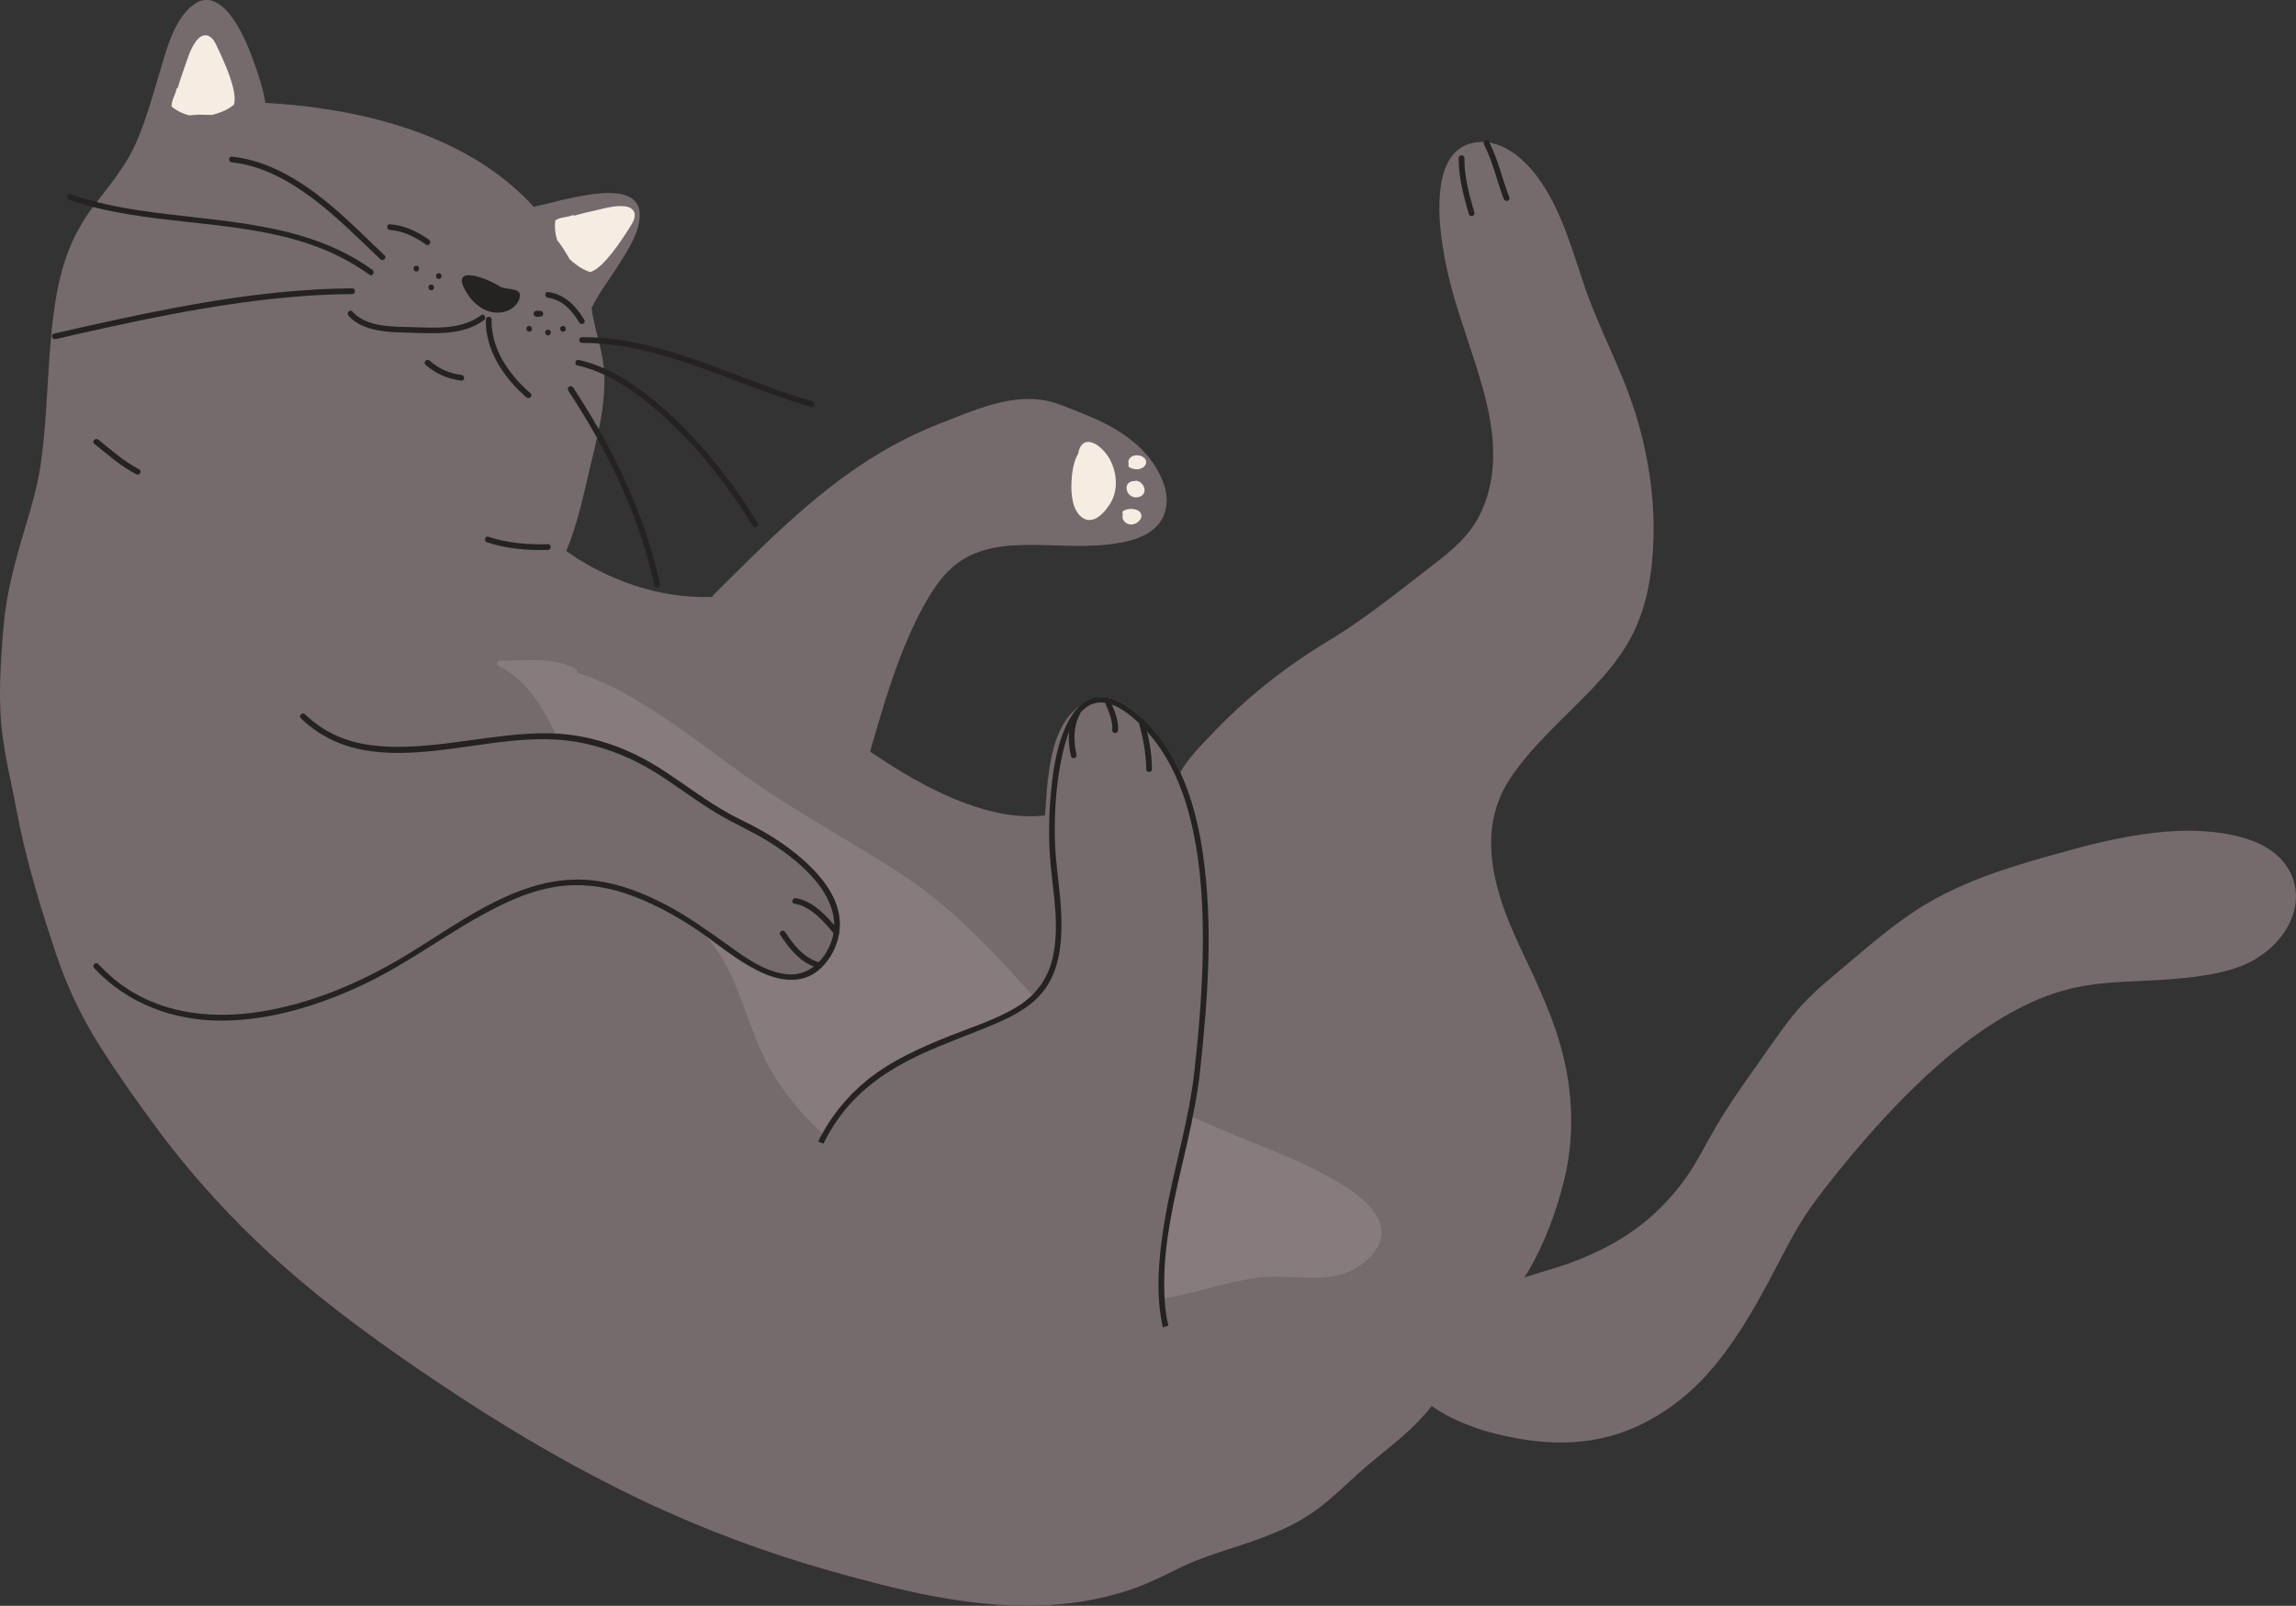 <?xml version="1.0" encoding="UTF-8"?><svg id="_レイヤー_2" xmlns="http://www.w3.org/2000/svg" viewBox="0 0 191.72 134.11"><rect x="0" y="0" width="191.72" height="134.11" fill="#333333" stroke="none"/><defs><style>.cls-1{fill:#f6ece2;}.cls-2{fill:#877b7e;}.cls-3{fill:#252222;}.cls-4{fill:#756b6c;}</style></defs><g id="_テキスト"><g><path class="cls-4" d="M188.53,79.99c-1.16,.72-2.48,1.11-3.81,1.36-1.54,.29-3.12,.42-4.69,.51-1.75,.09-3.51,.13-5.26,.36-1.82,.24-3.54,.75-5.21,1.52-3.17,1.48-6.01,3.61-8.57,5.97-2.7,2.49-5.16,5.24-7.47,8.1-1.17,1.46-2.34,2.92-3.3,4.53-.9,1.5-1.66,3.07-2.49,4.61-1.46,2.73-3.09,5.51-5.18,7.83-2.15,2.38-4.93,4.27-8.03,5.14-3.15,.88-6.42,.62-9.55-.16-1.48-.37-2.93-.88-4.26-1.61-1.37-.75-2.52-1.73-3.57-2.88-.89-.97-1.94-2.17-1.75-3.59,.07-.51,.31-1,.78-1.25,.53-.28,1.12-.12,1.63,.12,.02,.01,.04,.03,.06,.04,1.24-.43,2.45-.96,3.66-1.49,1.59-.71,3.18-1.44,4.81-2.07,1.54-.59,3.14-.97,4.68-1.52,2.61-.93,5.08-2.27,7.13-4.15,1.02-.93,1.93-1.98,2.72-3.11,.94-1.36,1.65-2.84,2.49-4.26,.92-1.55,1.94-3.04,2.99-4.51,.99-1.38,1.93-2.8,2.97-4.16,1.03-1.35,2.19-2.5,3.5-3.58,1.35-1.13,2.67-2.29,4.04-3.39,1.36-1.1,2.76-2.15,4.28-3.02,1.51-.87,3.11-1.58,4.74-2.19,1.7-.63,3.44-1.15,5.18-1.64,1.47-.41,2.95-.83,4.44-1.17,2.98-.68,6.09-1.15,9.14-.86,2.56,.25,5.68,1.07,6.75,3.7,1.08,2.65-.59,5.41-2.85,6.8Z"/><path class="cls-4" d="M136.51,34.37c-1.1-3.52-2.9-6.73-4.11-10.21-1.05-3.02-1.89-6.27-3.71-8.95-1.28-1.88-3.44-3.89-5.92-3.22-1.78,.48-2.36,2.39-2.52,4.02-.19,1.96,.08,3.96,.45,5.88,.54,2.8,1.53,5.46,2.4,8.17,1,3.1,1.93,6.43,1.46,9.72-.24,1.63-.82,3.23-1.82,4.54-.96,1.25-2.23,2.2-3.46,3.16-2.74,2.11-5.42,4.28-8.4,6.07-3.59,2.16-6.93,4.82-9.8,7.87-.91,.97-1.93,1.97-2.57,3.16-.64-1.52-1.75-2.88-2.79-4.11-1.09-1.29-2.8-2.72-4.6-2.02-3.38,1.31-3.59,5.92-3.83,9.15-.01,.17-.02,.33-.03,.5-2.3,.27-4.62-.25-6.77-1.06-2.37-.89-4.59-2.15-6.71-3.52-.38-.25-.76-.5-1.13-.75,.85-2.93,1.69-5.87,2.84-8.7,.61-1.49,1.3-2.94,2.13-4.31,.7-1.17,1.55-2.25,2.71-2.99,1.99-1.26,4.42-1.3,6.7-1.25,2.31,.05,4.7,.23,6.98-.29,1.01-.23,2.07-.64,2.74-1.47,.8-.99,.82-2.3,.39-3.45-.96-2.58-3.21-4.22-5.64-5.31-.62-.28-1.25-.53-1.88-.78-.67-.26-1.34-.55-2.04-.71-1.52-.36-3.1-.17-4.6,.24-1.57,.43-3.08,1.07-4.59,1.66-1.35,.53-2.66,1.15-3.93,1.85-5.06,2.79-9.24,6.82-13.31,10.86-.53,.53-1.07,1.06-1.6,1.59-.04,.04-.06,.09-.07,.14-3.92,.15-7.82-1.07-11.15-3.13-.36-.22-.71-.46-1.05-.7,1.04-2.47,1.53-5.12,2.16-7.71,.64-2.61,1.3-5.43,.91-8.13-.22-1.51-.78-2.95-.95-4.47,.65-1.32,1.58-2.5,2.36-3.75,.73-1.17,1.65-2.58,1.66-4.01,.02-2.64-4.14-1.74-5.66-1.43-1.08,.22-2.14,.52-3.21,.76-.01-.03-.03-.06-.05-.08-4.51-4.91-11.19-7.2-17.63-8.14-1.56-.23-3.13-.38-4.71-.47-.19-1.18-.57-2.34-.98-3.46-.51-1.41-1.13-2.88-2.09-4.05-.68-.82-1.71-1.47-2.73-.82-1.47,.93-2.17,2.94-2.65,4.51-.68,2.24-1.27,4.52-2.15,6.7-.94,2.32-2.37,3.93-3.86,5.9-1.75,2.32-2.62,4.93-3.07,7.78-.48,3.04-.58,6.11-.79,9.18-.11,1.64-.25,3.3-.52,4.92-.24,1.46-.64,2.88-1.06,4.29-.88,2.91-1.71,5.74-1.96,8.78-.26,3.05-.49,6.24-.07,9.28,.2,1.48,.52,2.94,.82,4.4,.3,1.51,.58,3.03,.94,4.53,.74,3.09,1.68,6.13,2.69,9.14,.91,2.71,2.1,5.23,3.63,7.65,1.51,2.39,3.15,4.71,4.83,6.98,3.41,4.59,7.37,8.77,11.72,12.47,4.33,3.68,9.05,6.96,13.8,10.07,4.81,3.13,9.79,6.01,14.97,8.47,5.12,2.43,10.43,4.41,15.89,5.94,5.44,1.53,11.02,2.93,16.71,2.85,2.77-.04,5.54-.45,8.17-1.34,1.38-.47,2.66-1.1,3.97-1.75,1.35-.67,2.77-1.16,4.2-1.62,2.69-.87,5.36-1.75,7.63-3.5,1.11-.86,2.13-1.83,3.16-2.78,1.05-.95,2.17-1.81,3.25-2.72,1.94-1.62,3.64-3.5,4.74-5.79,.6-1.25,1.05-2.56,1.34-3.9,2.18-.7,3.76-2.55,4.9-4.49,1.37-2.34,2.38-5.03,3.02-7.66,.8-3.29,.76-6.7,.01-10-.77-3.35-2.25-6.38-3.7-9.47-1.36-2.9-2.58-6.1-2.39-9.36,.1-1.66,.62-3.27,1.54-4.66,.98-1.49,2.2-2.82,3.44-4.09,2.26-2.32,4.81-4.49,6.45-7.32,1.54-2.66,2.04-5.75,2.11-8.79,.09-3.56-.5-7.12-1.56-10.51Z"/><path class="cls-2" d="M112.99,106.03c-1.41,.78-3.14,.71-4.7,.65-.81-.03-1.63-.08-2.44-.04-.98,.05-1.95,.24-2.9,.45-1.95,.44-3.85,1.05-5.82,1.36-1.67,.26-3.37,.35-5.04,.14-3-.38-5.66-1.76-8.17-3.38-1.44-.93-2.84-1.92-4.27-2.87-1.4-.93-2.83-1.83-4.25-2.74-2.79-1.8-5.57-3.68-7.89-6.08-1.15-1.2-2.18-2.51-3.03-3.95-.92-1.56-1.55-3.26-2.17-4.96-.63-1.71-1.26-3.44-2.26-4.98-.99-1.51-2.32-2.76-3.69-3.92-1.35-1.15-2.76-2.25-4-3.53-.93-.96-1.69-2.03-2.33-3.2-1.37-2.47-2.34-5.13-3.6-7.65-1.1-2.2-2.48-4.62-4.79-5.71-.22-.1-.1-.45,.12-.44,2.11,.03,4.36-.37,6.31,.68,.13,.07,.14,.2,.09,.3,2.97,.96,5.7,2.66,8.25,4.43,2.79,1.93,5.44,4.05,8.29,5.9,3.46,2.24,7.06,4.24,10.52,6.48,3.13,2.04,5.85,4.61,8.4,7.32,2.52,2.68,4.88,5.58,7.67,7.99,2.41,2.08,5.18,3.62,8.07,4.92,2.05,.92,4.13,1.77,6.22,2.61,1.95,.78,3.89,1.62,5.71,2.67,1.46,.84,3.25,1.94,3.9,3.59,.68,1.73-.8,3.18-2.2,3.96Z"/><path class="cls-4" d="M100.22,89.46c-.22,2.03-.63,4.03-1.08,6.02-.95,4.16-2.09,8.4-1.9,12.71,.05,1.03,.17,2.09,.48,3.08,.28,.87,.71,1.68,.97,2.56,.12,.4,.19,.81,.2,1.23,0,.32,0,.83-.17,1.11-.1,.16-.41,.27-.57,.35-.18,.09-.37,.17-.55,.24-.43,.17-.89,.3-1.34,.4-.92,.2-1.87,.3-2.81,.42-.95,.13-1.89,.35-2.81,.62-1.82,.53-3.6,1.21-5.48,1.49-2.65,.39-5.45-.1-7.91-1.14-4.25-1.8-7.51-5.41-9.19-9.67-1.64-4.16-1.75-8.96,.07-13.08,.95-2.16,2.44-4.07,4.27-5.55,2.04-1.65,4.46-2.72,6.88-3.69,1.91-.77,3.94-1.39,5.7-2.47,1.55-.95,2.55-2.34,2.94-4.11,.57-2.57,.06-5.16-.18-7.72-.19-2.05-.16-4.14,.04-6.19,.19-1.95,.51-4.02,1.43-5.78,.69-1.32,1.87-2.35,3.44-1.96,.96,.24,1.8,.86,2.52,1.51,1,.9,1.86,1.95,2.56,3.1,1.52,2.53,2.3,5.45,2.73,8.35,.9,6.02,.43,12.17-.22,18.2Z"/><path class="cls-4" d="M70.14,77.34c-.05,1.92-1.41,4.15-3.42,4.48-2.03,.33-4.04-.98-5.63-2.08-.87-.6-1.7-1.25-2.56-1.85-1.18-.82-2.44-1.55-3.73-2.19-2.19-1.09-4.58-1.85-7.05-1.75-2.28,.09-4.45,.92-6.46,1.95-2.51,1.29-4.82,2.9-7.23,4.37-2.15,1.31-4.41,2.43-6.77,3.31-4.62,1.73-10.02,2.65-14.72,.65-1.17-.5-2.29-1.17-3.25-2.01-.74-.65-1.34-1.51-1.1-2.54,.26-1.08,1.13-2,1.77-2.86,.94-1.26,1.98-2.45,3.06-3.59,4.14-4.37,8.96-8.31,11.74-13.75,.12-.24,.46-.08,.44,.15,.08-.04,.17-.03,.25,.05,.86,.84,1.87,1.5,2.99,1.94,2.23,.88,4.69,.88,7.05,.68,2.53-.21,5.03-.68,7.56-.91,2.51-.23,4.95-.1,7.37,.63,2.33,.71,4.38,1.93,6.37,3.32,1,.69,2,1.4,3.03,2.03,.99,.61,2.04,1.11,3.07,1.65,1.67,.87,3.28,1.95,4.64,3.27,1.36,1.32,2.62,3.06,2.57,5.04Z"/><path class="cls-3" d="M41.76,26.1c-.3,.03-.62,0-.91-.09-.71-.21-1.3-.72-1.72-1.32-1.81-2.63,1.17-1.66,2.6-.77,.5,.31,1.66,.1,1.68,.69,.02,.38-.19,.74-.48,1-.32,.29-.74,.45-1.17,.49Z"/><path class="cls-3" d="M40.18,26.32c-1.66,1.25-3.88,1.05-5.83,1-1.59-.04-3.78,0-4.92-1.3-.2-.23-.54,.11-.34,.34,1.22,1.38,3.47,1.39,5.16,1.43,2.06,.05,4.42,.25,6.17-1.06,.24-.18,0-.6-.24-.41h0Z"/><path class="cls-3" d="M40.57,26.69c-.06,2.57,1.52,4.88,3.39,6.5,.23,.2,.57-.14,.34-.34-1.78-1.54-3.31-3.71-3.25-6.16,0-.31-.47-.31-.48,0h0Z"/><path class="cls-3" d="M25.15,60.01c1.42,1.38,3.2,2.25,5.15,2.62,1.98,.37,4.02,.28,6.01,.07,4.11-.43,8.36-1.52,12.47-.62,2.16,.47,4.17,1.32,6.04,2.49,1.7,1.07,3.28,2.3,5,3.33,1.47,.89,3.06,1.56,4.51,2.48,1.46,.93,2.86,2.02,3.94,3.38,1.02,1.3,1.7,2.93,1.24,4.59-.5,1.75-1.95,3.24-3.86,3.01-1.8-.21-3.43-1.39-4.85-2.42-1.72-1.23-3.4-2.44-5.28-3.42-1.85-.96-3.83-1.73-5.91-1.98-1.81-.22-3.63,.01-5.36,.57-4.15,1.34-7.59,4.12-11.33,6.25-3.41,1.95-7.15,3.47-11.04,4.11-3.89,.64-8.03,.28-11.37-1.97-.85-.57-1.61-1.24-2.31-1.99-.21-.22-.55,.11-.34,.34,2.79,2.99,6.65,4.41,10.7,4.39,4.04-.02,8.02-1.26,11.65-2.95,3.99-1.86,7.44-4.61,11.37-6.57,1.75-.87,3.62-1.58,5.58-1.75,1.97-.18,3.91,.19,5.75,.89,2.19,.83,4.27,2.04,6.17,3.41,1.51,1.1,3.01,2.3,4.74,3.04,1.52,.65,3.25,.83,4.58-.33,1.32-1.15,1.99-3.03,1.63-4.74-.34-1.66-1.49-3.07-2.71-4.2-1.22-1.12-2.61-2.07-4.06-2.86-.78-.43-1.6-.79-2.38-1.23-.95-.53-1.86-1.12-2.76-1.74-1.65-1.13-3.25-2.32-5.06-3.19-1.97-.96-4.15-1.59-6.34-1.74-2.09-.14-4.19,.11-6.25,.38-2.15,.28-4.3,.63-6.47,.7-2.03,.07-4.14-.1-6.01-.97-.94-.43-1.78-1.03-2.52-1.74-.22-.21-.56,.12-.34,.34h0Z"/><path class="cls-3" d="M100.44,71.26c-.43-2.9-1.21-5.82-2.72-8.35-.69-1.15-1.55-2.2-2.56-3.1-.72-.65-1.56-1.27-2.52-1.51-1.57-.39-2.76,.64-3.44,1.96-.92,1.76-1.24,3.83-1.43,5.78-.2,2.05-.23,4.14-.04,6.19,.24,2.57,.75,5.16,.18,7.72-.4,1.78-1.4,3.16-2.94,4.11-1.76,1.08-3.79,1.71-5.7,2.47-2.42,.97-4.84,2.04-6.88,3.69-1.71,1.39-3.11,3.14-4.07,5.12,.15,.05,.3,.12,.44,.18,.51-1.05,1.15-2.05,1.9-2.95,1.65-1.96,3.75-3.34,6.05-4.43,2.1-.99,4.29-1.74,6.42-2.65,1.55-.66,3.1-1.48,4.12-2.88,1.21-1.66,1.42-3.84,1.38-5.83-.05-2.31-.52-4.57-.55-6.88-.03-2.12,.1-4.27,.52-6.35,.31-1.52,.78-3.51,2.11-4.48,1.48-1.08,3.25,.24,4.34,1.27,2.02,1.91,3.29,4.4,4.07,7.05,.86,2.92,1.19,5.98,1.29,9.02,.1,3.05-.04,6.09-.29,9.13-.11,1.3-.24,2.6-.38,3.89-.46,4.18-1.75,8.2-2.46,12.33-.34,2.01-.59,4.06-.54,6.1,.03,1,.13,2.03,.37,3,.15-.06,.3-.11,.45-.16-.21-.83-.29-1.7-.33-2.55-.19-4.3,.95-8.55,1.9-12.71,.45-1.99,.86-3.99,1.08-6.02,.65-6.02,1.11-12.18,.22-18.2Z"/><path class="cls-1" d="M16.06,9.61c.56-.06,1.1-.01,1.66-.01,.27-.07,.53-.16,.79-.26,.38-.15,.72-.35,1.02-.59,.11-.35,.06-.75,0-1.12-.17-.86-.49-1.69-.84-2.49-.16-.39-.34-.77-.52-1.15-.15-.32-.31-.7-.62-.91-.45-.32-.89-.03-1.18,.36-.46,.62-.69,1.4-.94,2.12-.2,.58-.42,1.17-.58,1.77-.06,.02-.11,.07-.13,.16-.09,.46-.43,.95-.39,1.42,.02,.01,.04,.03,.06,.04,.43,.34,.91,.56,1.42,.69,.08-.01,.17-.02,.24-.03Z"/><path class="cls-1" d="M46.68,20.26c.35,.44,.6,.93,.9,1.4,.2,.19,.42,.36,.64,.52,.33,.24,.68,.42,1.05,.54,.35-.09,.67-.35,.94-.6,.64-.6,1.16-1.32,1.66-2.04,.24-.35,.47-.7,.69-1.05,.19-.3,.42-.64,.44-1.01,.03-.55-.45-.77-.93-.8-.77-.06-1.55,.17-2.3,.34-.6,.14-1.21,.27-1.8,.45-.05-.04-.12-.05-.2-.02-.44,.17-1.03,.14-1.41,.43,0,.02,0,.05,0,.08-.06,.54,.01,1.07,.17,1.57,.05,.06,.11,.13,.16,.19Z"/><path class="cls-3" d="M70.02,77.69c-.89-1.09-2.1-2.45-3.56-2.68-.3-.05-.43,.41-.13,.46,1.38,.22,2.51,1.53,3.35,2.56,.19,.24,.53-.1,.34-.34h0Z"/><path class="cls-3" d="M68.35,80.35c-1.28-.38-2.08-1.45-2.79-2.51-.17-.25-.58-.02-.41,.24,.78,1.17,1.67,2.32,3.08,2.73,.29,.09,.42-.37,.13-.46h0Z"/><path class="cls-3" d="M89.77,59.4c-.63,1.1-.63,2.55-.34,3.75,.07,.3,.53,.17,.46-.13-.26-1.07-.27-2.39,.29-3.38,.15-.27-.26-.51-.41-.24h0Z"/><path class="cls-3" d="M92.26,58.64c.3,.76,.67,1.5,.62,2.35-.02,.31,.46,.3,.48,0,.05-.89-.32-1.67-.64-2.47-.11-.28-.57-.16-.46,.13h0Z"/><path class="cls-3" d="M95.09,60.32c.35,1.29,.61,2.58,.62,3.92,0,.31,.48,.31,.48,0,0-1.38-.28-2.72-.64-4.04-.08-.3-.54-.17-.46,.13h0Z"/><g><path class="cls-1" d="M92.81,41.88c-.48,.86-1.55,2.11-2.53,1.28-.76-.64-.85-1.92-.81-2.87,.03-.76,.15-1.73,.57-2.42,0,0,0-.01,0-.02,.09-.58,.43-1.06,1.03-.92,.52,.12,.98,.56,1.31,.98,.81,1.05,1.09,2.77,.42,3.97Z"/><path class="cls-1" d="M94.35,39.05c.32,.17,.71,.2,1.03,.03,.26-.14,.44-.46,.25-.73-.18-.28-.62-.38-.93-.3-.24,.06-.47,.26-.48,.53,0,.06,.01,.12,.03,.17-.05,.1-.04,.23,.09,.3Zm.35-.48s0,0,0-.01c0,0,0,0,0,0h0Zm0,.03s0,0,0,0c0,.01,0,.02,0,.03,0,.02,0-.01,0-.03,0,0,0,0,0,0Zm0-.03s0,0,0,0c0,0,0,0,0,0,0,0,0,0,0,0,0-.02,0-.03,0,0Z"/><path class="cls-1" d="M95,42.62c-.36-.17-.81-.15-1.16,.02-.13,.07-.14,.21-.08,.32-.02,.06-.04,.12-.03,.2,0,.3,.26,.55,.54,.62,.36,.1,.74-.1,.94-.39,.2-.29,.09-.62-.21-.77Zm-.15,.46s0,.01,0,0h0Z"/><path class="cls-1" d="M95.08,40.99s0-.01,0,0h0Z"/><path class="cls-1" d="M95.55,41.09c-.09,.39-.59,.52-.93,.41-.34-.1-.58-.44-.55-.8,.03-.36,.32-.52,.64-.52,.14-.05,.3-.04,.46,.07,.26,.17,.46,.51,.39,.83Z"/></g><path class="cls-3" d="M121.8,13.21c0,1.61,.41,3.14,.85,4.67,.08,.29,.54,.17,.46-.13-.43-1.49-.84-2.98-.83-4.55,0-.31-.47-.31-.48,0h0Z"/><path class="cls-3" d="M123.92,12.07c.74,1.45,1.07,3.04,1.65,4.55,.11,.28,.57,.16,.46-.13-.59-1.55-.94-3.18-1.7-4.67-.14-.27-.55-.03-.41,.24h0Z"/><path class="cls-3" d="M32.56,19.21c1.12,.07,2.12,.59,3.02,1.22,.25,.18,.49-.24,.24-.41-.98-.69-2.05-1.21-3.26-1.29-.31-.02-.3,.46,0,.48h0Z"/><path class="cls-3" d="M45.76,24.87c1.21,.16,2.03,1.09,2.62,2.08,.16,.26,.57,.02,.41-.24-.69-1.16-1.64-2.14-3.03-2.32-.3-.04-.3,.44,0,.48h0Z"/><path class="cls-3" d="M36.64,23.3c.31,0,.31-.48,0-.48s-.31,.48,0,.48h0Z"/><path class="cls-3" d="M36.01,24.24c.31,0,.31-.48,0-.48s-.31,.48,0,.48h0Z"/><path class="cls-3" d="M34.76,22.67c.31,0,.31-.48,0-.48s-.31,.48,0,.48h0Z"/><path class="cls-3" d="M44.81,26.44h.31c.12,0,.24-.11,.24-.24,0-.13-.1-.24-.24-.24h-.31c-.12,0-.24,.11-.24,.24,0,.13,.1,.24,.24,.24h0Z"/><path class="cls-3" d="M44.81,26.44c.31,0,.31-.48,0-.48s-.31,.48,0,.48h0Z"/><path class="cls-3" d="M45.76,28.01c.31,0,.31-.48,0-.48s-.31,.48,0,.48h0Z"/><path class="cls-3" d="M47.01,27.7c.31,0,.31-.48,0-.48s-.31,.48,0,.48h0Z"/><path class="cls-3" d="M44.19,27.7c.31,0,.31-.48,0-.48s-.31,.48,0,.48h0Z"/><path class="cls-3" d="M35.53,30.46c.85,.75,1.87,1.2,3,1.33,.3,.03,.3-.44,0-.48-1-.11-1.91-.53-2.66-1.19-.23-.2-.57,.13-.34,.34h0Z"/><path class="cls-3" d="M45.76,45.45c-1.69,.05-3.35-.09-4.97-.62-.29-.1-.42,.36-.13,.46,1.65,.54,3.36,.69,5.09,.64,.31,0,.31-.49,0-.48h0Z"/><path class="cls-3" d="M7.87,37.06c1.13,.9,2.21,1.88,3.51,2.55,.27,.14,.51-.27,.24-.41-1.26-.66-2.31-1.6-3.41-2.48-.24-.19-.58,.15-.34,.34h0Z"/><path class="cls-3" d="M48.59,28.64c5.26-.02,10.15,2.18,14.99,3.96,1.36,.5,2.73,.98,4.12,1.37,.3,.08,.42-.38,.13-.46-5.04-1.43-9.77-3.91-14.93-4.92-1.42-.28-2.86-.44-4.3-.43-.31,0-.31,.48,0,.48h0Z"/><path class="cls-3" d="M48.21,30.52c2.5,.56,4.71,2.08,6.62,3.73,2.13,1.83,4.01,3.95,5.69,6.2,.83,1.12,1.62,2.28,2.33,3.48,.16,.26,.57,.02,.41-.24-1.35-2.28-2.95-4.43-4.71-6.41-1.87-2.11-3.97-4.11-6.38-5.59-1.18-.73-2.47-1.32-3.83-1.63-.3-.07-.43,.39-.13,.46h0Z"/><path class="cls-3" d="M47.44,32.61c3.28,4.96,5.94,10.45,7.21,16.29,.07,.3,.52,.17,.46-.13-1.01-4.64-2.9-9.07-5.26-13.18-.63-1.1-1.3-2.17-1.99-3.23-.17-.25-.58-.02-.41,.24h0Z"/><path class="cls-3" d="M32.1,21.32c-2.9-2.76-5.78-5.82-9.54-7.4-1.03-.43-2.1-.72-3.2-.84-.3-.03-.3,.44,0,.48,2.54,.27,4.82,1.56,6.83,3.07,2,1.52,3.76,3.3,5.58,5.03,.22,.21,.56-.13,.34-.34h0Z"/><path class="cls-3" d="M31.1,22.54c-5.7-4.12-12.89-3.96-19.54-4.98-1.92-.29-3.82-.7-5.66-1.33-.29-.1-.41,.36-.13,.46,6.46,2.22,13.5,1.51,19.96,3.66,1.83,.61,3.56,1.47,5.13,2.6,.25,.18,.49-.23,.24-.41h0Z"/><path class="cls-3" d="M29.41,24.08c-6.58,.05-13.1,1.2-19.52,2.58-1.8,.39-3.59,.79-5.38,1.2-.3,.07-.17,.53,.13,.46,6.38-1.46,12.8-2.88,19.32-3.48,1.81-.17,3.63-.27,5.45-.28,.31,0,.31-.48,0-.48h0Z"/></g></g></svg>